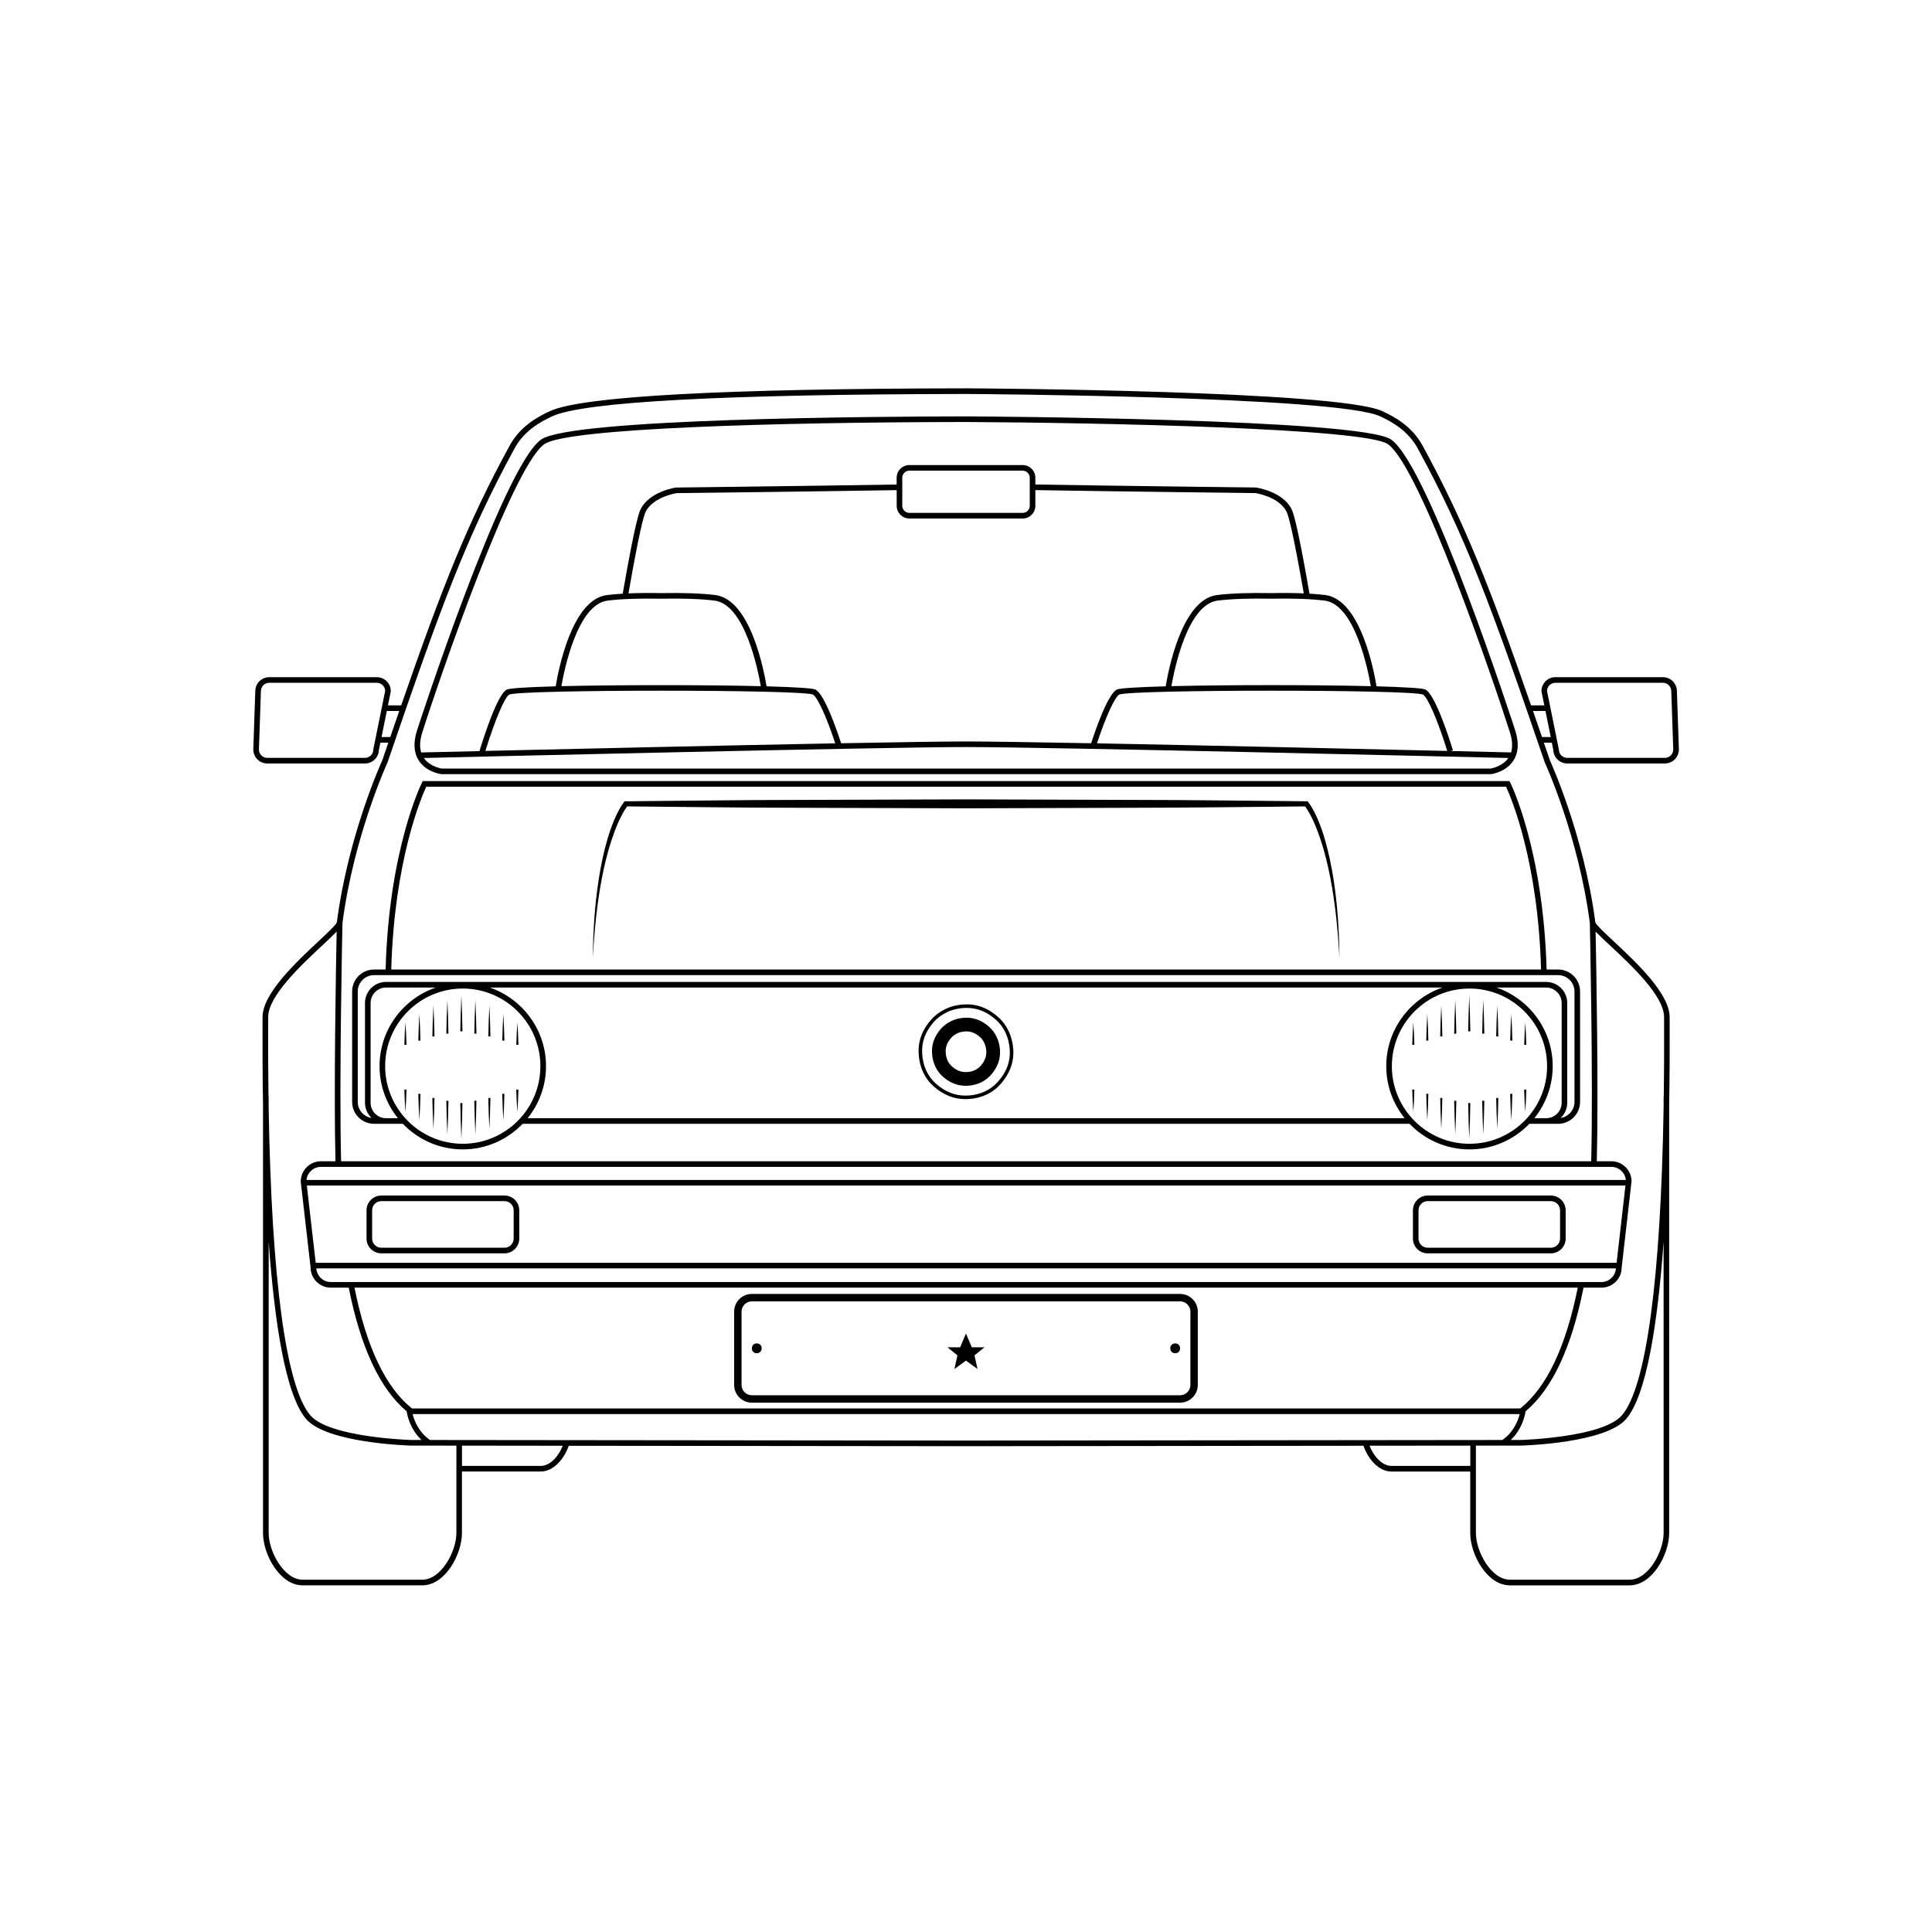 <?xml version="1.0" encoding="UTF-8"?>
<!-- Uploaded to: SVG Repo, www.svgrepo.com, Generator: SVG Repo Mixer Tools -->
<svg fill="#000000" width="800px" height="800px" version="1.1" viewBox="144 144 512 512" xmlns="http://www.w3.org/2000/svg">
 <g>
  <path d="m555 460.83h-32.648c-2.156 0-3.914 1.758-3.914 3.918v7.481c0 2.16 1.754 3.918 3.914 3.918h32.648c2.16 0 3.918-1.758 3.918-3.918v-7.481c0-2.16-1.758-3.918-3.918-3.918zm2.434 11.398c0 1.34-1.09 2.434-2.434 2.434h-32.648c-1.34 0-2.43-1.09-2.43-2.434v-7.481c0-1.34 1.09-2.434 2.43-2.434h32.648c1.34 0 2.434 1.09 2.434 2.434z"/>
  <path d="m555.63 342.7c0.043 2.008 1.691 3.629 3.707 3.629h25.871c2.047 0 3.711-1.664 3.711-3.734l-0.523-15.43c0-2.047-1.664-3.711-3.707-3.711h-28.48c-2.047 0-3.711 1.664-3.711 3.711l0.762 3.762h-3.516c-10.879-31.367-17.625-48.492-28.789-68.906-2.75-5.027-7.41-7.59-10.676-9.082-11.941-5.453-106.27-6.004-110.28-6.027-64.562 0.086-101.64 2.113-110.22 6.027-3.266 1.488-7.926 4.051-10.676 9.082-11.168 20.426-17.918 37.555-28.785 68.906h-3.508l0.734-3.613 0.016-0.148c0-2.047-1.664-3.711-3.711-3.711l-28.488 0.004c-2.047 0-3.707 1.664-3.707 3.684l-0.527 15.48c0 2.047 1.664 3.711 3.711 3.711h25.871c2.019 0 3.668-1.621 3.707-3.629l0.387-1.895h2.109c-0.523 1.535-1.059 3.09-1.605 4.691-0.09 0.191-8.992 19.582-12.039 42.918-0.168 0.645-2.695 3.008-4.93 5.094-5.879 5.492-14.758 13.789-14.758 20.035l-0.008 1.91c-0.027 6.394 0 13.672 0.129 21.348v113.48c0 5.574 4.41 13.844 10.5 13.844h31.715c6.094 0 10.504-8.27 10.504-13.844v-16.316h20.879c3.391 0 6.223-3.352 7.414-6.824 40.676 0.047 97.461 0.109 105.28 0.109l105.34-0.113c1.188 3.477 4.019 6.832 7.414 6.832h20.879v16.316c0 5.574 4.41 13.844 10.504 13.844h31.715c6.09 0 10.5-8.27 10.5-13.844v-113.48c0.129-7.676 0.156-14.949 0.129-21.348l-0.008-1.91c0-6.25-8.879-14.547-14.758-20.035-2.231-2.086-4.762-4.449-4.926-5.078-3.051-23.352-11.953-42.738-12.012-42.859-0.555-1.625-1.098-3.207-1.629-4.762h2.106zm0.574-17.758h28.48c1.227 0 2.223 0.996 2.223 2.25l0.523 15.43c0 1.227-1 2.223-2.227 2.223h-25.871c-1.227 0-2.223-0.996-2.223-2.223l-3.137-15.523c0.039-1.195 1.027-2.156 2.231-2.156zm-313.25 17.531-0.016 0.148c0 1.227-0.996 2.223-2.223 2.223h-25.871c-1.227 0-2.227-0.996-2.227-2.199l0.527-15.48c0-1.227 0.996-2.223 2.223-2.223h28.48c1.203 0 2.191 0.961 2.227 2.152zm2.156-3.152 1.402-6.902h3.293c-0.77 2.227-1.562 4.527-2.379 6.902zm-30.043 76.141 0.008-1.918c0-5.606 8.598-13.637 14.285-18.949 1.727-1.613 2.984-2.801 3.859-3.723-0.184 9.074-0.789 42.273-0.316 60.875h-3.859c-2.949 0-5.348 2.398-5.344 5.434l2.609 22.707c0 2.953 2.398 5.352 5.348 5.352h4.762c3.141 15.852 8.301 26.863 15.344 32.766 0.223 1.402 1.051 4.875 3.949 7.609-1.699-0.004-2.68-0.004-2.785-0.004-0.215-0.008-21.59-0.66-26.656-6.504-6.473-7.469-10.324-36.168-11.078-81.645v-2.981h-0.043c-0.082-6.062-0.109-12.395-0.082-19.02zm16.586 68.289c-2.019 0-3.66-1.562-3.832-3.613h344.42c-0.133 2.012-1.793 3.613-3.836 3.613zm330.47 1.484c-3.148 15.699-8.266 26.477-15.227 32.016h-293.73c-6.961-5.543-12.078-16.316-15.227-32.016zm-334.46-6.582-2.352-20.473h349.45l-2.344 20.473zm37.281 71.629c0 4.879-4.039 12.355-9.02 12.355h-31.711c-4.977 0-9.012-7.477-9.012-12.355v-77.262c1.559 21.656 4.512 40.777 9.953 47.059 5.492 6.34 26.832 6.992 27.758 7.016 0.242 0 4.754 0.008 12.035 0.016zm22.367-17.801h-20.879v-5.371c7.016 0.008 16.289 0.02 26.707 0.031-1.078 2.734-3.312 5.34-5.828 5.34zm112.7-6.719c-10.934 0-117.55-0.121-142.07-0.148-2.957-2.051-4.141-5.086-4.594-6.875h293.39c-0.445 1.785-1.625 4.816-4.594 6.875zm133.63 6.719h-20.879c-2.516 0-4.75-2.609-5.832-5.348l26.711-0.027zm51.234 17.801c0 4.879-4.039 12.355-9.012 12.355h-31.715c-4.977 0-9.02-7.477-9.02-12.355v-23.176l12.055-0.012c0.906-0.023 22.242-0.68 27.734-7.016 5.445-6.281 8.398-25.398 9.953-47.059zm-14.164-155.69c5.691 5.312 14.285 13.348 14.285 18.949l0.008 1.918c0.027 6.625-0.004 12.957-0.086 19.016h-0.043v2.981c-0.754 45.48-4.602 74.176-11.078 81.645-5.066 5.848-26.441 6.496-26.637 6.504l-2.805 0.004c2.898-2.734 3.727-6.207 3.949-7.606 7.039-5.902 12.199-16.914 15.344-32.766h4.762c2.949 0 5.348-2.402 5.344-5.269l2.621-22.875c0-2.949-2.398-5.348-5.348-5.348h-3.859c0.473-18.602-0.133-51.801-0.316-60.875 0.875 0.926 2.133 2.113 3.859 3.723zm0.316 58.641c2.019 0 3.66 1.559 3.832 3.465h-349.63c0.203-1.941 1.828-3.465 3.824-3.465zm-17.617-107.11c0.086 0.191 8.887 19.359 11.91 42.457 0.023 0.984 0.91 41.789 0.363 63.168h-331.29c-0.547-21.375 0.34-62.184 0.363-63.168 3.027-23.098 11.824-42.266 11.941-42.527 14.016-41.012 20.988-60.031 33.719-83.312 2.539-4.641 6.918-7.039 9.988-8.441 8.379-3.824 45.254-5.809 109.6-5.891 0.98 0.004 98.012 0.57 109.66 5.891 3.074 1.402 7.449 3.801 9.988 8.441 12.734 23.277 19.707 42.297 33.754 83.383zm-0.766-6.801c-0.816-2.375-1.605-4.676-2.379-6.902h3.301l1.395 6.902z"/>
  <path d="m512.64 260.47c-7.879-5.516-108.36-6.106-112.64-6.129-24.398 0.031-104.62 0.562-112.58 6.129-10.211 7.152-32.691 76.43-32.914 77.125-1.012 3.188-0.859 5.852 0.453 7.918 1.965 3.086 5.785 3.621 6.043 3.648h278.11l0.047-0.008c0.164-0.02 3.981-0.555 5.945-3.641 1.312-2.062 1.465-4.731 0.453-7.918-0.219-0.695-22.699-69.973-32.91-77.125zm26.363 87.207-277.9 0.008c-0.031-0.004-3.156-0.457-4.777-2.812 10.988-0.262 122.35-2.898 143.68-2.898 21.32 0 132.66 2.637 143.73 2.898-1.523 2.199-4.348 2.742-4.727 2.805zm-154.02-66.27h30.039c1.852 0 3.356-1.508 3.356-3.356v-4.168c23.605 0.387 57.777 0.785 58.297 0.785h0.004c0.062 0.008 6.148 0.914 8.227 4.84 0.566 1.066 1.824 5.734 4.606 21.742-2.57-0.109-5.449-0.133-8.637-0.07-5.856-0.113-10.691 0.055-14.375 0.516-9.34 1.168-12.922 20.16-13.574 24.188-7.211 0.195-12.23 0.484-12.973 0.863-2.445 1.254-5.844 11.293-6.789 14.223-15.105-0.285-27.406-0.477-33.156-0.477-5.746 0-18.023 0.191-33.102 0.477-0.949-2.93-4.344-12.969-6.789-14.223-0.742-0.379-5.758-0.668-12.973-0.863-0.656-4.023-4.234-23.016-13.578-24.188-3.684-0.461-8.516-0.625-14.344-0.516-3.207-0.062-6.098-0.035-8.668 0.074 2.781-16.012 4.039-20.676 4.606-21.742 2.074-3.91 8.168-4.828 8.129-4.828 0.348-0.004 34.645-0.402 58.34-0.793v4.168c0 1.84 1.504 3.348 3.356 3.348zm-1.871-3.356v-7.453c0-1.031 0.84-1.871 1.871-1.871h30.039c1.031 0 1.871 0.84 1.871 1.871v7.453c0 1.031-0.84 1.871-1.871 1.871h-30.039c-1.031-0.004-1.871-0.84-1.871-1.871zm71.324 47.789c0.746-4.316 4.231-21.672 12.246-22.676 3.562-0.445 8.457-0.621 14.191-0.504 5.695-0.117 10.602 0.059 14.16 0.504 8.016 1.004 11.5 18.355 12.246 22.676-14.91-0.367-37.934-0.367-52.844 0zm66.652 2.223c1.258 0.645 4.016 7.047 6.445 14.941-22.547-0.523-62.84-1.441-92.82-2.012 2.231-6.832 4.731-12.32 5.898-12.922 3.383-1.371 77.105-1.371 80.477-0.008zm-201.87-25.402c5.699-0.117 10.598 0.059 14.156 0.504 8.012 1.004 11.5 18.355 12.246 22.676-14.91-0.363-37.93-0.363-52.84 0 0.746-4.316 4.231-21.672 12.242-22.676 3.566-0.445 8.461-0.617 14.195-0.504zm40.215 25.402c1.184 0.605 3.684 6.098 5.914 12.93-29.926 0.57-70.145 1.484-92.715 2.008 2.508-8.086 5.148-14.328 6.324-14.934 3.387-1.363 77.109-1.367 80.477-0.004zm185.02 15.336c-1.133-0.027-7.102-0.168-16.051-0.375l0.637-0.195c-0.75-2.445-4.617-14.727-7.273-16.086-0.742-0.379-5.758-0.668-12.973-0.863-0.656-4.023-4.234-23.016-13.578-24.188-1.258-0.156-2.664-0.277-4.188-0.367-3.453-19.945-4.473-21.879-4.812-22.512-2.43-4.586-9.051-5.574-9.426-5.621-0.348-0.004-34.723-0.402-58.414-0.793v-1.797c0-1.852-1.508-3.356-3.356-3.356h-30.039c-1.852 0-3.356 1.508-3.356 3.356v1.801c-23.691 0.391-58.008 0.789-58.453 0.801-0.281 0.039-6.902 1.027-9.332 5.613-0.336 0.637-1.359 2.57-4.812 22.516-1.523 0.09-2.93 0.211-4.188 0.367-9.34 1.168-12.922 20.16-13.574 24.188-7.211 0.195-12.23 0.484-12.973 0.863-2.387 1.223-5.824 11.707-7.231 16.297-8.617 0.199-14.344 0.336-15.449 0.363-0.453-1.477-0.352-3.269 0.309-5.356 4.348-13.699 23.77-70.348 32.348-76.359 6.039-4.227 61.68-5.801 111.73-5.863 36.039 0.191 105.79 1.66 111.79 5.863 8.578 6.008 28 62.656 32.348 76.359 0.668 2.074 0.77 3.867 0.316 5.344z"/>
  <path d="m544.03 351h-288l-0.207 0.406c-0.09 0.172-8.758 17.562-9.633 49.527h-3.062c-3.203 0-5.809 2.606-5.809 5.809v29.27c0 3.203 2.606 5.809 5.809 5.809h7.633c4.016 4.172 9.641 6.781 15.871 6.781 6.234 0 11.859-2.609 15.875-6.781h235.04c4.016 4.172 9.641 6.781 15.875 6.781s11.859-2.609 15.871-6.781h7.633c3.203 0 5.809-2.606 5.809-5.809v-29.27c0-3.203-2.606-5.809-5.809-5.809h-3.062c-0.875-31.965-9.543-49.355-9.633-49.527zm-297.72 89.336c-2.258 0-4.098-1.84-4.098-4.102v-26.426c0-2.262 1.84-4.102 4.098-4.102h13.172c-8.656 2.981-14.898 11.184-14.898 20.84 0 5.219 1.832 10.012 4.867 13.789zm20.328 6.777c-11.344 0-20.57-9.227-20.57-20.57 0-11.34 9.227-20.57 20.57-20.57s20.57 9.227 20.57 20.57c0.004 11.344-9.227 20.57-20.57 20.57zm17.188-6.777c3.039-3.781 4.871-8.574 4.871-13.789 0-9.652-6.246-17.859-14.902-20.84h252.48c-8.656 2.981-14.902 11.184-14.902 20.84 0 5.219 1.832 10.012 4.871 13.789zm249.6 6.777c-11.344 0-20.57-9.227-20.57-20.57 0-11.34 9.227-20.57 20.57-20.57s20.57 9.227 20.57 20.57-9.227 20.57-20.57 20.57zm20.328-6.777h-3.141c3.039-3.781 4.867-8.574 4.867-13.789 0-9.652-6.246-17.859-14.898-20.84h13.172c2.258 0 4.098 1.84 4.098 4.102v26.426c0 2.258-1.84 4.102-4.098 4.102zm3.18-37.914c2.383 0 4.32 1.941 4.32 4.324v29.27c0 2.156-1.59 3.934-3.66 4.258 1.066-1.02 1.742-2.445 1.742-4.035v-26.426c0-3.082-2.504-5.59-5.586-5.59l-307.44-0.004c-3.078 0-5.586 2.508-5.586 5.59v26.426c0 1.586 0.672 3.016 1.742 4.035-2.066-0.32-3.66-2.098-3.66-4.258v-29.27c0-2.383 1.938-4.324 4.32-4.324zm-309.25-1.488c0.797-28.898 7.996-45.684 9.277-48.449h286.16c1.281 2.766 8.48 19.551 9.277 48.449z"/>
  <path d="m495.1 366.42c-0.496-1.703-1.078-3.391-1.77-5.035-0.719-1.656-1.441-3.242-2.617-4.801l-0.172-0.23-0.336-0.004c-15.027-0.121-30.059-0.363-45.086-0.363l-45.086-0.145-45.086 0.145c-15.027 0-30.059 0.25-45.086 0.367l-0.336 0.004-0.172 0.227c-1.176 1.559-1.895 3.144-2.613 4.801-0.695 1.648-1.273 3.332-1.77 5.035-0.996 3.41-1.711 6.883-2.262 10.367-1.098 6.981-1.543 14.031-1.602 21.07 0.391-7.027 1.059-14.043 2.359-20.938 0.656-3.445 1.477-6.856 2.562-10.172 0.551-1.652 1.152-3.289 1.852-4.871 0.66-1.465 1.426-2.973 2.324-4.176 14.914 0.117 29.832 0.363 44.746 0.363l45.086 0.145 45.086-0.145c14.914 0 29.832-0.238 44.746-0.359 0.898 1.203 1.664 2.711 2.324 4.172 0.703 1.582 1.301 3.219 1.852 4.871 1.086 3.316 1.906 6.731 2.562 10.172 1.305 6.894 1.969 13.91 2.363 20.938-0.059-7.039-0.504-14.09-1.598-21.07-0.562-3.484-1.281-6.957-2.273-10.367z"/>
  <path d="m277.7 460.83h-32.648c-2.16 0-3.918 1.758-3.918 3.918v7.481c0 2.16 1.758 3.918 3.918 3.918h32.648c2.156 0 3.914-1.758 3.914-3.918v-7.481c-0.004-2.16-1.758-3.918-3.914-3.918zm2.426 11.398c0 1.34-1.09 2.434-2.43 2.434h-32.645c-1.34 0-2.434-1.09-2.434-2.434v-7.481c0-1.34 1.09-2.434 2.434-2.434h32.648c1.34 0 2.43 1.09 2.43 2.434z"/>
  <path d="m408.55 413.55c-2.789-2.461-5.707-3.559-9.156-3.363-1.812 0.109-3.586 0.562-4.988 1.277-1.492 0.758-2.676 1.652-3.621 2.727-2.438 2.781-3.527 5.766-3.328 9.125 0.207 3.5 1.578 6.465 3.969 8.578 2.578 2.277 5.348 3.387 8.465 3.387 0.25 0 0.5-0.008 0.758-0.023 3.469-0.199 6.438-1.594 8.578-4.035 2.418-2.762 3.527-5.844 3.297-9.16-0.238-3.434-1.648-6.457-3.973-8.512zm-0.027 17.055c-1.973 2.25-4.715 3.535-7.93 3.723-0.238 0.016-0.473 0.02-0.703 0.02-2.879 0-5.449-1.031-7.848-3.152-2.199-1.945-3.461-4.691-3.652-7.938-0.188-3.144 0.801-5.832 3.102-8.457 0.863-0.984 1.957-1.805 3.344-2.508 1.293-0.66 2.934-1.074 4.621-1.176 0.234-0.016 0.469-0.02 0.695-0.02 2.836 0 5.383 1.031 7.785 3.152 2.141 1.891 3.438 4.688 3.656 7.875 0.215 3.102-0.785 5.875-3.07 8.48z"/>
  <path d="m406.12 416.11c-1.953-1.727-4.129-2.551-6.566-2.391-1.285 0.074-2.555 0.406-3.574 0.926-1.062 0.539-1.918 1.188-2.617 1.98-1.734 1.973-2.508 4.117-2.359 6.543 0.141 2.469 1.164 4.66 2.879 6.172 1.805 1.598 3.848 2.406 6.07 2.406 0.172 0 0.352-0.008 0.531-0.016 2.492-0.145 4.625-1.156 6.18-2.926 1.723-1.965 2.508-4.18 2.34-6.578-0.172-2.453-1.195-4.625-2.883-6.117zm-2.191 10.301c-0.898 1.023-2.16 1.609-3.656 1.695-0.109 0.008-0.219 0.008-0.324 0.008-1.348 0-2.512-0.473-3.668-1.496-0.996-0.883-1.57-2.148-1.66-3.668-0.086-1.465 0.363-2.68 1.461-3.93 0.387-0.441 0.891-0.812 1.539-1.141 0.578-0.297 1.359-0.492 2.148-0.539 0.113-0.008 0.219-0.008 0.324-0.008 1.312 0 2.461 0.473 3.617 1.496 0.953 0.844 1.559 2.172 1.66 3.644 0.105 1.426-0.367 2.711-1.441 3.938z"/>
  <path d="m343.25 515.72h113.49c2.586 0 4.691-2.106 4.691-4.695v-19.422c0-2.59-2.106-4.695-4.691-4.695h-113.49c-2.59 0-4.695 2.106-4.695 4.695v19.422c0 2.59 2.106 4.695 4.695 4.695zm-2.731-24.117c0-1.508 1.223-2.731 2.731-2.731h113.49c1.504 0 2.731 1.223 2.731 2.731v19.422c0 1.508-1.223 2.731-2.731 2.731h-113.49c-1.508 0-2.731-1.223-2.731-2.731z"/>
  <path d="m345.85 501.32c0 1.734-2.598 1.734-2.598 0 0-1.734 2.598-1.734 2.598 0"/>
  <path d="m456.74 501.32c0 1.734-2.602 1.734-2.602 0 0-1.734 2.602-1.734 2.602 0"/>
  <path d="m396.93 506.81 3.066-2.234 3.062 2.234-0.809-3.617 2.648-2.141h-3.356l-0.055-0.133-1.492-3.516-1.555 3.648h-3.348l2.641 2.141z"/>
  <path d="m266.27 407.81c-0.152 3.168-0.219 6.34-0.281 9.508h0.562c-0.059-3.168-0.129-6.34-0.281-9.508z"/>
  <path d="m266.27 445.84c0.156-3.168 0.223-6.336 0.281-9.508h-0.562c0.062 3.172 0.129 6.34 0.281 9.508z"/>
  <path d="m269.98 409.02c-0.152 2.969-0.223 5.934-0.281 8.902h0.562c-0.059-2.969-0.129-5.934-0.281-8.902z"/>
  <path d="m269.98 444.62c0.152-2.965 0.223-5.934 0.281-8.902h-0.566c0.062 2.969 0.133 5.938 0.285 8.902z"/>
  <path d="m273.69 410.5c-0.152 2.719-0.223 5.441-0.281 8.164h0.559c-0.055-2.723-0.125-5.441-0.277-8.164z"/>
  <path d="m273.69 443.14c0.152-2.719 0.223-5.441 0.281-8.16h-0.562c0.059 2.719 0.129 5.438 0.281 8.16z"/>
  <path d="m277.39 412.73c-0.152 2.348-0.223 4.699-0.277 7.047h0.559c-0.059-2.352-0.129-4.699-0.281-7.047z"/>
  <path d="m277.39 440.92c0.152-2.352 0.223-4.699 0.281-7.047h-0.562c0.059 2.348 0.129 4.695 0.281 7.047z"/>
  <path d="m281.11 414.96c-0.152 1.977-0.223 3.957-0.281 5.934h0.562c-0.062-1.98-0.129-3.957-0.281-5.934z"/>
  <path d="m280.82 432.76c0.059 1.98 0.129 3.957 0.285 5.934 0.152-1.977 0.223-3.957 0.281-5.934z"/>
  <path d="m262.56 409.02c-0.152 2.969-0.223 5.934-0.281 8.902h0.559c-0.055-2.969-0.129-5.934-0.277-8.902z"/>
  <path d="m262.56 444.62c0.152-2.965 0.223-5.934 0.281-8.902h-0.562c0.059 2.969 0.129 5.938 0.281 8.902z"/>
  <path d="m258.86 410.5c-0.152 2.719-0.223 5.441-0.277 8.164h0.559c-0.062-2.723-0.133-5.441-0.281-8.164z"/>
  <path d="m258.86 443.14c0.152-2.719 0.223-5.441 0.281-8.16h-0.562c0.055 2.719 0.129 5.438 0.281 8.16z"/>
  <path d="m255.14 412.73c-0.148 2.348-0.223 4.699-0.277 7.047h0.559c-0.059-2.352-0.129-4.699-0.281-7.047z"/>
  <path d="m255.14 440.92c0.152-2.352 0.227-4.699 0.285-7.047h-0.566c0.059 2.348 0.129 4.695 0.281 7.047z"/>
  <path d="m251.44 414.96c-0.152 1.977-0.223 3.957-0.277 5.934h0.559c-0.055-1.98-0.129-3.957-0.281-5.934z"/>
  <path d="m251.44 438.69c0.152-1.977 0.223-3.957 0.281-5.934h-0.562c0.059 1.98 0.133 3.957 0.281 5.934z"/>
  <path d="m533.37 407.81c-0.152 3.168-0.219 6.34-0.281 9.508h0.562c-0.059-3.168-0.129-6.34-0.281-9.508z"/>
  <path d="m533.37 445.84c0.156-3.168 0.223-6.336 0.281-9.508h-0.562c0.059 3.172 0.129 6.34 0.281 9.508z"/>
  <path d="m537.08 409.02c-0.152 2.969-0.223 5.934-0.281 8.902h0.562c-0.055-2.969-0.129-5.934-0.281-8.902z"/>
  <path d="m537.08 444.62c0.152-2.965 0.223-5.934 0.281-8.902h-0.566c0.066 2.969 0.137 5.938 0.285 8.902z"/>
  <path d="m540.79 410.5c-0.152 2.719-0.223 5.441-0.281 8.164h0.559c-0.055-2.723-0.125-5.441-0.277-8.164z"/>
  <path d="m540.79 443.14c0.152-2.719 0.223-5.441 0.281-8.16h-0.562c0.059 2.719 0.129 5.438 0.281 8.16z"/>
  <path d="m544.5 412.73c-0.152 2.348-0.223 4.699-0.277 7.047h0.559c-0.059-2.352-0.129-4.699-0.281-7.047z"/>
  <path d="m544.5 440.92c0.152-2.352 0.223-4.699 0.281-7.047h-0.562c0.059 2.348 0.129 4.695 0.281 7.047z"/>
  <path d="m548.21 414.96c-0.152 1.977-0.223 3.957-0.281 5.934h0.562c-0.062-1.98-0.133-3.957-0.281-5.934z"/>
  <path d="m547.92 432.76c0.059 1.98 0.129 3.957 0.285 5.934 0.152-1.977 0.223-3.957 0.281-5.934z"/>
  <path d="m529.66 409.02c-0.152 2.969-0.223 5.934-0.281 8.902h0.559c-0.055-2.969-0.129-5.934-0.277-8.902z"/>
  <path d="m529.66 444.62c0.152-2.965 0.223-5.934 0.281-8.902h-0.562c0.059 2.969 0.125 5.938 0.281 8.902z"/>
  <path d="m525.95 410.5c-0.152 2.719-0.223 5.441-0.277 8.164h0.559c-0.059-2.723-0.129-5.441-0.281-8.164z"/>
  <path d="m525.95 443.14c0.152-2.719 0.223-5.441 0.281-8.16h-0.562c0.059 2.719 0.129 5.438 0.281 8.16z"/>
  <path d="m522.25 412.73c-0.148 2.348-0.223 4.699-0.277 7.047h0.559c-0.059-2.352-0.129-4.699-0.281-7.047z"/>
  <path d="m522.25 440.92c0.152-2.352 0.227-4.699 0.285-7.047h-0.566c0.059 2.348 0.129 4.695 0.281 7.047z"/>
  <path d="m518.54 414.96c-0.152 1.977-0.223 3.957-0.277 5.934h0.559c-0.059-1.98-0.129-3.957-0.281-5.934z"/>
  <path d="m518.54 438.69c0.152-1.977 0.223-3.957 0.281-5.934h-0.562c0.059 1.98 0.129 3.957 0.281 5.934z"/>
 </g>
</svg>